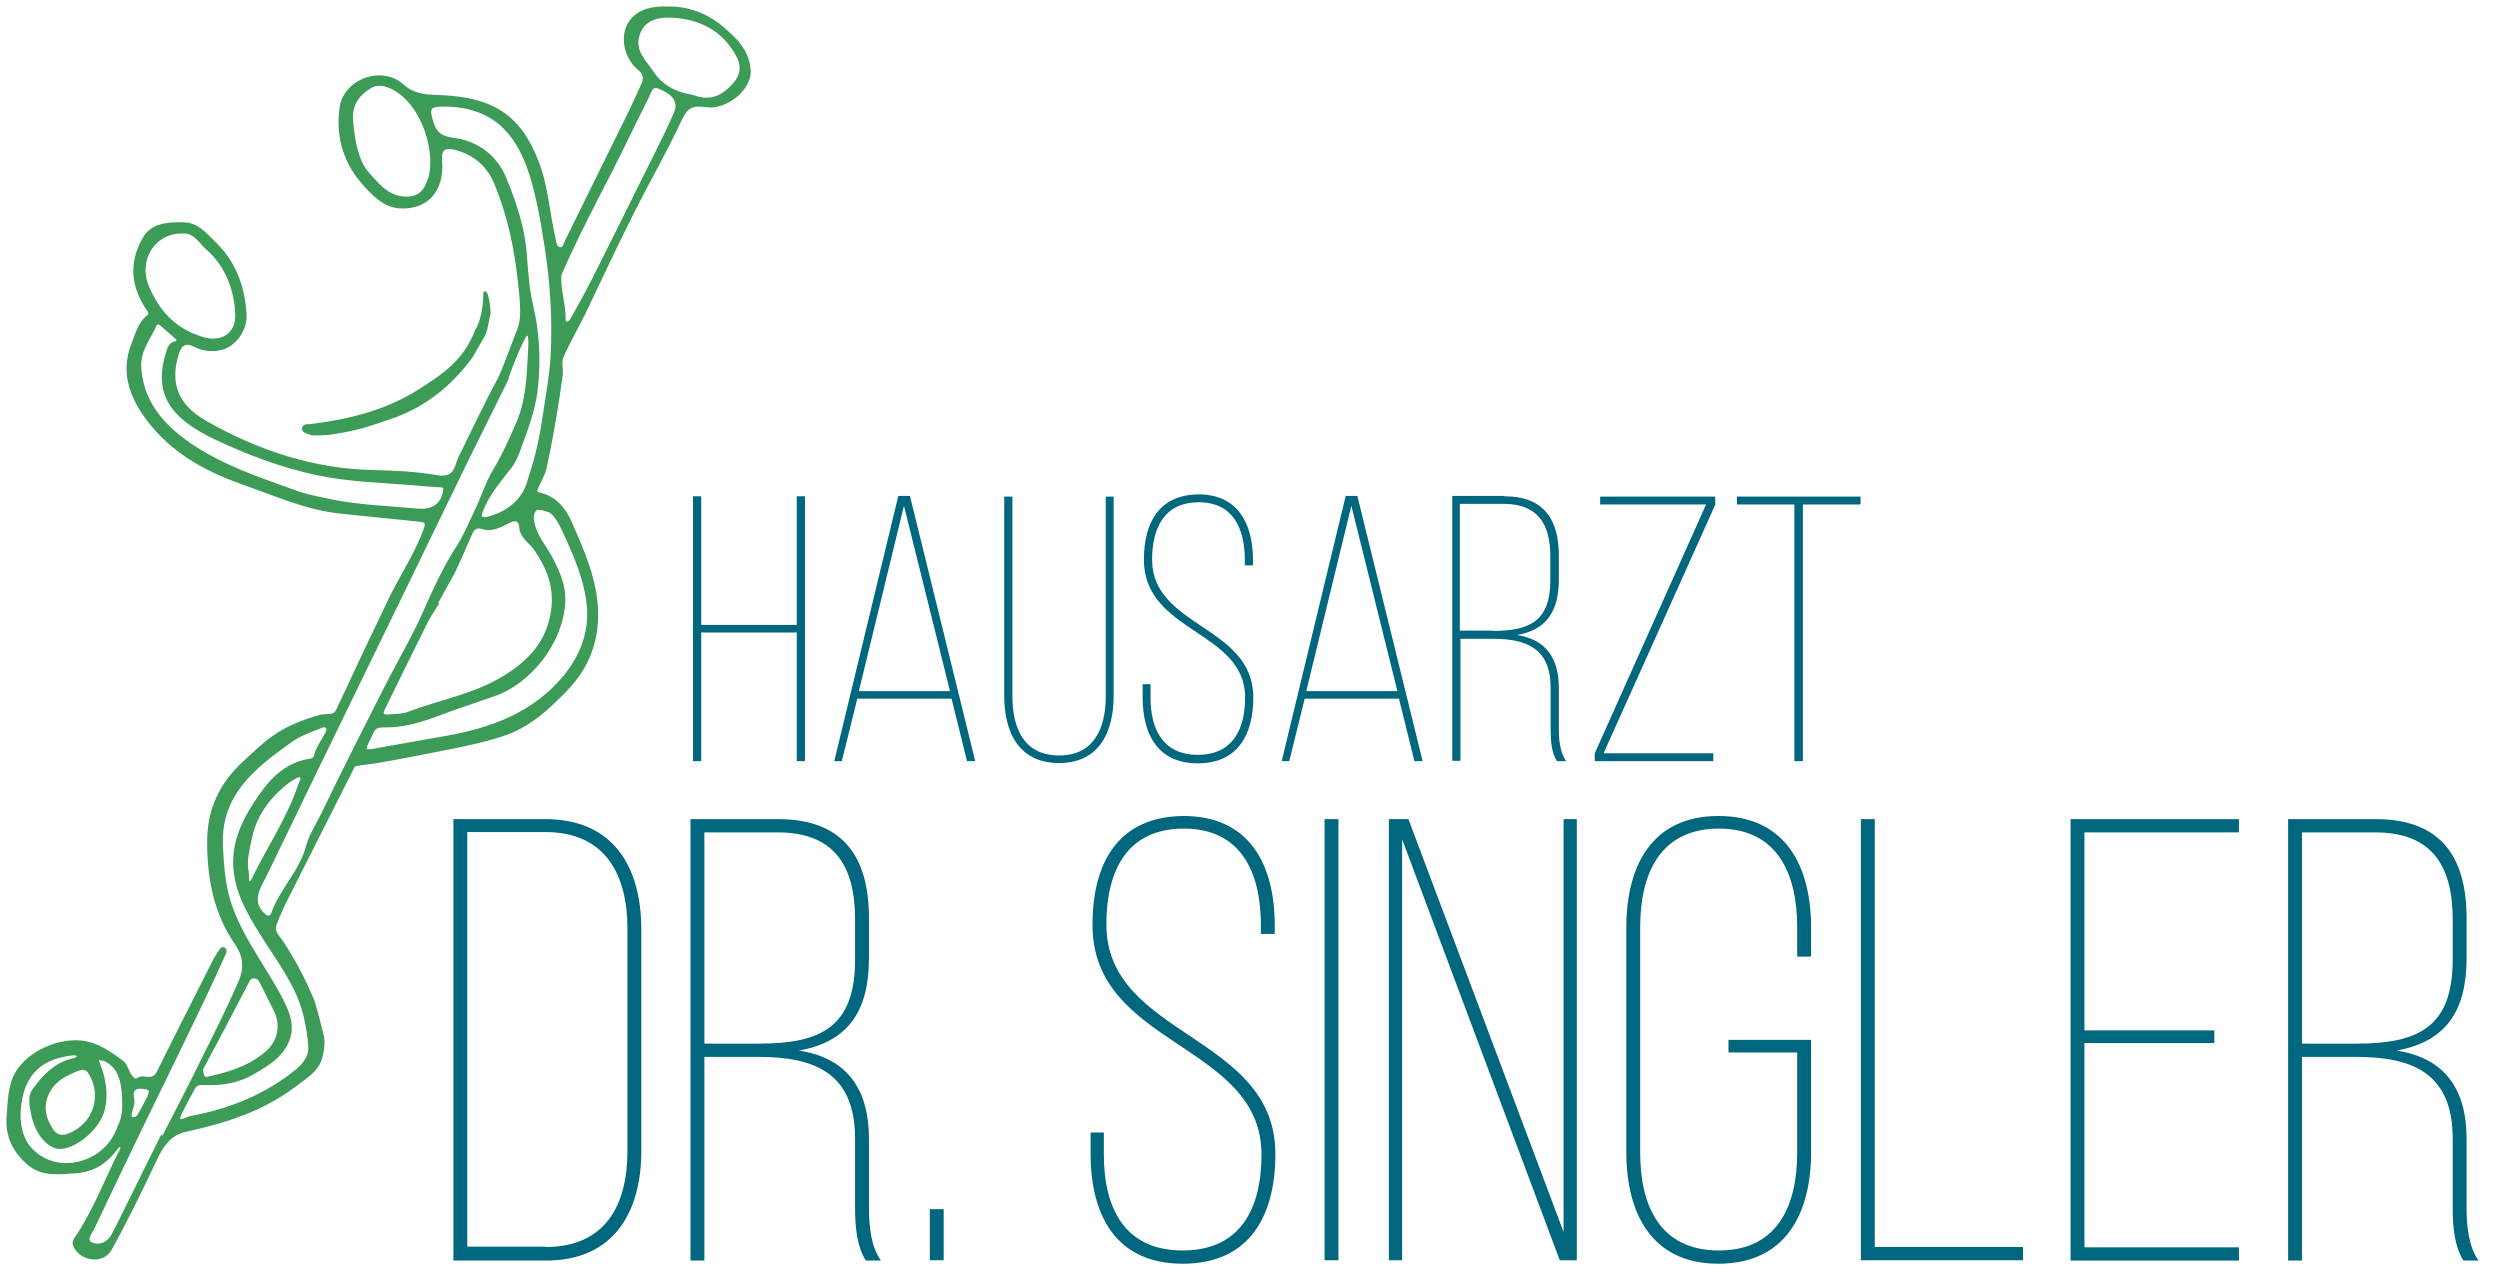 <?xml version="1.0" encoding="UTF-8"?>
<!-- Generator: Adobe Illustrator 25.2.0, SVG Export Plug-In . SVG Version: 6.00 Build 0)  -->
<svg xmlns="http://www.w3.org/2000/svg" xmlns:xlink="http://www.w3.org/1999/xlink" version="1.1" id="Ebene_1" x="0px" y="0px" viewBox="0 0 792.9 405.4" xml:space="preserve">
<g>
	<g>
		<path fill="#3C9C57" d="M51.5,360.2c4.3-8.3,8.6-16.6,12.7-25c3.9-7.8,7.8-15.6,11.3-23.6c1.8-4,2-7.9-1.1-12.3    c-6.6-9.6-8.7-20.6-8.7-32.3c0-10.4,3.9-18.6,11.4-25.5c6.5-5.9,10.8-11.1,24.8-14.9c3.8-0.3,4,0.2,5.2-2.5    c5.4-11.7,10.9-23.3,16.5-34.9c3.6-7.3,8.2-14.1,10.9-21.8c0.4-1.2,0.4-1.7-1.2-1.9c-8.4-0.8-16.9-1.8-25.3-2.6    c-10.7-1.1-20.5-5.5-30.5-9c-11.1-3.9-21.4-9.2-29.1-18.3c-6.5-7.7-10.8-16.6-6.6-26.9c1.2-3,2-6.5,4.9-8.7c0.6-0.4,0.3-0.9,0-1.4    c-5.2-7.4-6-15.3-1.4-23.2c2.7-4.7,7.9-5,12.9-4.9c4.7,0.1,7.2,3.4,10.2,6.3c6.5,6.3,9.3,14.2,9.8,23c0.3,5.1-3.6,10.2-8,11.2    c-2.8,0.7-5.9,0.4-8.6-1c-3.3-1.7-4.3,0.3-5,2.6c-2.5,8.6-0.6,15.6,9,21c16.4,9.3,33.9,15.1,53,15.5c6.7,0.1,13.6,0.5,20.1,1.6    c5.6,0.9,5.4-2.9,6.5-5.3c4.2-8.5,8.2-17.1,12.7-25.4c1.2-2.3,4.1-10.3,6.3-16c1.5-3.8,0.4-10.8,0.1-14.2    c-1.1-10.7-3.3-21.2-7.4-31.2c-2.3-5.7-6.6-9.6-12.8-11.1c-2.5-0.6-4.2-0.2-3.9,3.2c0.9,9.7-4.4,15.9-13.4,15.4    c-4.8-0.3-8.1-3.5-11.2-6.9c-6.6-7.1-9.2-15.6-7.9-25.1c1.3-9.1,13.4-13.5,20.3-7.3c3.8,3.4,7.9,3.2,12.5,3.4    c15.3,0.8,24.5,5.8,30.3,20.9c3.1,7.9,3.5,16.4,5.4,24.5c0.2,1.1,0.4,2.7,1.4,2.8c1,0.2,1.2-1.4,1.7-2.3    c6.7-13.7,13.5-27.3,20.2-41c1.4-2.9,2.7-5.8,4-8.7c0.7-1.6,0.4-3-1-4.1c-5.5-4.5-6.4-13.3-1.2-17.5c3.4-2.8,7.8-2.9,12.3-2.7    c6.1,0.3,11.5,2.7,15.9,6.5c4.3,3.6,8.4,7.7,8.6,14.1c0.2,5.8-7.8,12.3-14.2,11.3c-3.5-0.5-5.6-0.3-7.5,3.7    c-4.7,10.2-10.4,20-15.4,30c-5.3,10.5-10.2,21.1-15.3,31.7c-2.3,4.7-4.9,9.1-7,13.9c-0.7,1.5,0,3.6-0.2,5.4    c-1.3,9.9-3,19.8-5.1,29.6c-0.6,2.6-1.9,4.6-2.9,6.9c-0.2,0.6-0.1,0.8,0.3,0.9c5.2,1.2,8.4,4.5,10.5,9.4    c4.1,9.2,8.2,18.6,8.4,28.7c0.2,9.4-3,17.8-9.8,24.8c-5.6,5.8-11.4,11.2-19,14c-6.1,2.2-12.5,3.5-19,4.8c-7.6,1.5-15.1,3-22.7,4.3    c-1.7,0.3-6.5,0.7-6.7,1.1c-7.4,14.7-13.6,26.9-21,41.6c-1.4,2.8-2.7,5.6-3.8,8.5c-0.8,2.3,1.2,3.8,2.2,5.4    c3.9,5.9,7.1,12.1,9.8,18.6c0.3,0.8,1.7,5.8,2.4,8.8c0.7,3,0.9,2.8,0.8,4.9s-0.2,2.5-0.7,4.5c-1.2,4.5-5.2,6.6-8.4,9.1    c-10.4,7.9-22.5,11.7-35,14.4c-4.8,1.1-7.2,4.8-9.2,9.2c-4.5,9.5-9.1,19-14.2,28.2c-2.5,4.6-9.8,3.8-12.1-1    c-0.8-1.7,0.4-2.9,1.2-4.1c5.5-8.5,9-18,13.6-26.9c0.1-0.2,0-0.5,0-0.7c-0.3,0.2-0.6,0.4-0.8,0.7c-3.2,4.5-7.5,7.3-13,7.7    c-5.4,0.3-11,1.3-15.7-2.8c-4.6-4.1-7-8.9-6.5-15.2c0.4-4.9,0.3-9.8,2.9-14.2c3.8-6.4,13.2-10.6,20.6-9.9    c5.4,0.5,9.4,3.5,13.4,6.4c1.2,0.9,1.7,2.7,2.5,4.2c0.5,0.8,1.4,1.9,2,1.3c1.9-1.5,4.7,1.1,6.2-1.9c5.9-12,12-23.9,18-35.8    c0.6-1.1,1.3-2.2,2-3.2c0.4-0.5,0.9-0.8,1.5-0.5c0.9,0.5,0.7,1.4,0.4,2.1c-2.3,5.1-4.6,10.2-7,15.2c-6.1,12.7-12.3,25.4-18.5,38.1    c-5.4,11.2-10.8,22.4-16.1,33.6c-0.7,1.5-2.6,3.7-0.9,4.5c2.3,1.1,5.1,0,6.4-2.7c3.3-6.4,6.4-12.9,9.6-19.3c2-4,4-8,6-12.1    C51.6,360.2,51.5,360.2,51.5,360.2z M139,191.2c0.1,0.1,0.2,0.1,0.3,0.2c-1.1,1.8-2.4,3.6-3.4,5.5c-4.7,9.4-9.3,18.8-13.9,28.2    c-0.6,1.1-0.3,1.6,1,1.5c2.1-0.2,4.4-0.1,6.3-0.8c9.9-3.8,20.4-5.5,29.8-11.1c8.6-5.1,14.3-11.3,15.7-21.2    c1-7.1-1.3-13.2-5.4-19.1c-1.6-2.3-4.4-3.7-4.7-7c-0.2-2.3-1.2-2.6-3.4-1.4c-2.4,1.3-5.4,2.7-8,1.9c-2.2-0.7-2.8-0.1-3.6,1.6    c-1.8,4.1-3.6,8.3-5.5,12.3C142.5,184.9,140.7,188,139,191.2z M161.2,120.5c-4.2,8.4-8.6,17.3-13,26.2    c-6.6,13.5-13.1,27.1-19.7,40.6c-9.6,19.7-19.2,39.4-28.7,59c-5.2,10.7-10.3,21.4-15.5,32c-1.9,3.8-4.5,7.5-0.3,11.5    c1,0.9,1.7,0.8,2.1-0.4c2.7-7.5,8.9-13.2,11-21.2c1-3.6,3.3-7.1,5-10.6c6.3-13.1,12.9-26.1,19.5-39.1c3.9-7.8,8.4-15.3,12-23.2    c3.4-7.7,6.8-15.3,11.4-22.4c2.1-3.3,3.6-7,5.3-10.5c2.2-4.5,3.7-9.5,6.2-13.6c2.9-4.8,5.1-9.9,7.3-14.9    c3.4-7.9,3.3-16.7,3.8-25.2c0-0.7-0.1-1.4-0.2-2.2c-0.1,0-0.3,0-0.4,0.1C166.2,107.5,161.9,117.3,161.2,120.5z M167.5,151.7    c2.5-7.4,3.7-13.5,4.6-19.6c0.9-6.2,2.1-12.4,2.5-18.7c0.7-11.8-0.1-23.7-1.9-35.3c-1.2-7.7-2.5-15.5-4.9-23    c-4.3-13.5-12.3-21.2-26.8-21.3c-4.7,0-4.9,0.6-3.5,5c1.1,3.5,2.8,4.4,6.3,4.9c7.8,1,13.9,5.6,16.8,12.8    c3.2,7.8,5.9,15.8,6.5,24.3c0.4,5.4,0.8,11.1,2,16.1c2,8.5,2.4,16.7,1.6,25.2c-0.5,6.1-2.4,11.8-4.5,17.5c-1.1,3-2,6.2-4,8.8    c-3.4,4.4-7.1,8.6-9.1,13.9c-0.2,0.5-0.2,1-0.3,1.5c0.5,0.1,1,0.3,1.4,0.2C161.7,162.2,166.2,157.5,167.5,151.7z M57.2,354.1    c0,0.2,0,0.5,0,0.9c0.3-0.1,0.7-0.1,1-0.2c0.8-0.3,1.6-0.8,2.5-0.9c12.4-2.3,23.8-7,33.5-15c1.8-1.5,3.7-4,3.6-6.7    c-0.2-3.4-0.8-6.9-1.6-10.2c-2.4-9.8-8.7-17.5-13.8-25.8c-4.1-6.6-7.9-13.2-8.4-21.1c-0.5-7.6,2.4-14.2,6.4-20.4    c4.4-6.8,9.4-12.9,18.1-14.1c0.4-0.1,1-0.5,1.1-0.9c0.6-2.6,2.2-4.8,3.5-7.1c0.2-0.5,0.6-1.2,0.4-1.5c-0.4-0.7-1.2-0.4-1.8-0.1    c-3.3,1.3-6.5,2.4-9.4,4.5c-11.4,8.2-22.3,16.5-21.6,32.8c0.3,6,0.7,12,2.5,17.7c3.7,11.6,11.7,21.1,17.1,32    c1.8,3.7,3,7.5,1.7,11.4c-1.8,5.4-6.2,8.2-11,11c-5.3,3.2-10.6,4-16.4,3.7c-1,0-2.1,0-2.7,1.1C60.3,348,58.8,351,57.2,354.1z     M173.9,162.4c-2.8-0.9-3.7-0.9-4.1-0.1c-0.4,0.6-0.5,1.4-0.5,2.1c0.5,5.3,4.4,9.1,6.6,13.7c2,4.1,3.6,8.1,3.4,12.6    c-0.5,12.8-10.6,26.1-22.7,30.2c-6.2,2.1-12.4,4.2-18.5,6.5c-5.2,1.9-10.6,3.4-16.1,3.3c-2.2,0-3,0.3-3.7,2    c-0.5,1.2-1.2,2.4-1.7,3.6c-0.2,0.4-0.2,0.9-0.3,1.3c0.4,0,0.9,0.1,1.3,0c7.9-1.4,15.9-2.8,23.8-4.2c14.5-2.6,27.8-7.4,37.6-19.4    c4.9-6.1,7.6-13.2,7.2-20.5c-0.5-9.2-4.5-17.8-8.4-26.2C176.6,164.9,175.2,162.9,173.9,162.4z M95.4,156.1    c2.8,0.9,6.6,1.6,10.4,2.4c8.8,1.7,17.7,2,26.6,2.8c4.7,0.4,7.7-1.5,8.2-6.2c0-0.2-0.2-0.5-0.4-0.5c-2.7-0.2-5.3-0.3-8-0.6    c-10.8-0.9-21.6-1.1-32.2-3.4c-11.1-2.4-21.6-6.4-31.8-11.2c-13.9-6.6-19.8-14.2-15.5-27.8c0.5-1.6,1-3,2.8-3.3    c0.6-0.1,0.6-0.4,0.1-0.9c-1.6-1.4-3.2-2.8-4.8-4.2c-0.4-0.3-0.9-0.5-1.1,0c-2,4.3-5.2,8.2-4.9,13.2c0.5,9.2,5.3,16.1,12.3,21.7    C68.3,146.9,81.5,151.1,95.4,156.1z M178.1,87.1c-0.5,4.4,1.4,9.3,1.3,14.3c0,1,1,0.6,1.4-0.1c2.4-4.3,4.8-8.5,7-12.9    c5.2-10.3,10.3-20.6,15.4-30.9c3.6-7.3,7.4-14.5,10.6-21.9c1.7-4.1-1.8-6.2-5-7.5c-2-0.9-2.4,1.6-3,2.8c-4,7.9-7.8,15.9-11.8,23.8    C188.6,65.2,183.1,75.7,178.1,87.1z M62.7,106.3c6.9,2.9,12.3-0.2,11.9-6.9c-0.4-7.8-3.2-15-9.2-20.3c-2.1-1.8-3.6-4.8-6.6-5    c-9.2-0.8-15.1,8-11.6,16.6C50.4,98.4,55.5,103.8,62.7,106.3z M135.6,57.1c2.9-7.7-1.4-24-11.5-28.9c-2-1-4.3-1.5-6.4-0.3    c-3.9,2.4-6.2,5.6-5.7,10.5c0.4,4.4,1,8.9,2.8,12.9c1.2,2.7,3.5,4.9,5.6,7.1c2.6,2.7,5.8,4.3,9.6,3.9    C133.2,62,134.6,59.8,135.6,57.1z M219.5,30c5.4,2.1,9.2,0.8,13.1-3.7c2.3-2.6,2.6-5.5,0.9-8.5c-4.5-8.3-11.9-11.9-21-12.2    c-4.2-0.1-8.3,1-9.7,5.7c-1.5,4.9,2.3,8.1,4.6,11.6C210.5,27.6,215.6,29.5,219.5,30z M64.4,339.2c-0.1,0.7,0.5,2.5,0.9,2.4    c6.7-1.4,13.2-3.3,18.6-7.8c4.2-3.4,5.3-8.5,2.9-13.3c-1.6-3.1-3.1-6.4-4.8-9.5c-0.4-0.7-2.1-1.1-2.7-0.1    C74.4,320.4,69.4,329.8,64.4,339.2z M37.3,357.2c1.7-3.1,1.6-7,1.3-10.9c-0.4-4-1.4-7.7-5.4-9.7c-0.5-0.3-1.1-0.2-1.7-0.4    c0,0.2-0.1,0.4,0,0.6c2,4.9,3,9.9,1.7,15.2c-1.3,5.6-8.2,11.9-13.8,12.4c-4,0.3-8.3-4.6-9.5-10.9c-0.5-2.7-1.3-5.7,0.4-8    c3.3-4.6,7.2-8.7,13.1-9.9c0.4-0.1,0.8-0.4,1.1-0.7c-0.4-0.1-0.9-0.2-1.3-0.2c-10,1.1-15.3,6-16.5,16c-0.6,5.1,0.2,10.4,3.9,14    C18.9,372.8,33.6,368.5,37.3,357.2z M15.1,347.9c-1.4,3.8-0.3,7.1,1.7,10.2c1,1.6,2.6,2.3,4.7,1.5c8-3.1,11-11.9,6.6-19.1    c-0.6-1-1.6-1.4-2.6-1.1C21,341,16.9,343.1,15.1,347.9z M94.6,248.8c0.8-1.7,0.9-2.2,0.4-2.3c-1-0.3-12.1,6.8-14.8,18.1    s-1.1,9.7-1.2,14.5c0,0.2,0.2,0.4,0.2,0.5c0.2-0.2,0.4-0.4,0.5-0.6C84.5,268.9,91,259.6,94.6,248.8z M46.8,347.7    c0.1-0.9,1.1-1.9-0.5-2.2c-2.6-0.5-4.5-0.4-3.7,3.2c0.3,1.3-0.4,2.7-0.7,4.1c-0.1,0.6-0.5,1.2,0.2,1.5c0.4,0.1,1.2-0.2,1.4-0.5    C44.7,351.7,45.8,349.6,46.8,347.7z"></path>
		<path fill="#3C9C57" d="M153.3,92.8c1.7-2.4,2.4,6.1,2.3,6.6c-1.8,8.6-0.6,4.7-5.7,13.9c-6.6,9-14.9,15.8-25.7,19.5    c-7.3,2.5-10.7,3.7-18.3,4.9c-1.2,0.2-2.6,0.4-6.8,0.4c-1.1-0.4-3.4-0.7-3.3-2.2c0.2-1.6,1.6-1.3,2.7-1.4    c12-1.5,23.7-4.3,34.1-10.9c8.2-5.2,14.4-9.4,18.1-18.9C152.5,101.9,153.3,96.9,153.3,92.8"></path>
	</g>
</g>
<g>
	<path fill="#00677E" d="M173,259.8c21.4,0,30.4,15,30.4,35V365c0,19.8-9,34.8-30.2,34.8h-29.4V259.8H173z M173,395.5   c18.8,0,26-13,26-30.4v-70.6c0-17.6-7.4-30.6-26-30.6h-24.8v131.5H173z"></path>
	<path fill="#00677E" d="M246.8,259.8c20.8,0,28.8,12.2,28.8,31.4v12.6c0,17.2-6.8,26.6-22.2,29.4c15.6,2.4,22.2,12.6,22.2,28v22   c0,5.4,0.6,12.2,3.8,16.6h-4.8c-2.8-4.4-3.4-10.6-3.4-16.6v-22c0-20.6-12.4-26-30.6-26h-17.2v64.6H219V259.8H246.8z M240.6,331   c19.4,0,30.6-5,30.6-26.6v-12.8c0-17-6.6-27.6-24.6-27.6h-23.2v67H240.6z"></path>
	<path fill="#00677E" d="M299.3,383.5v16.2h-4.4v-16.2H299.3z"></path>
	<path fill="#00677E" d="M404.3,293.6v2.6h-4.4v-2.8c0-16.6-6.2-30.6-24.4-30.6c-18.4,0-24.6,13.8-24.6,30.4   c0,35.8,53.6,34.8,53.6,72.8c0,19.4-8,34.8-29.4,34.8c-21.2,0-29.2-15.4-29.2-34.8v-6.8h4.2v7c0,17,6.6,30.4,25,30.4   c18.4,0,25-13.4,25-30.4c0-35.4-53.6-34.2-53.6-72.8c0-20.4,8.6-34.4,28.8-34.6C396.5,258.8,404.3,274.4,404.3,293.6z"></path>
	<path fill="#00677E" d="M424.5,259.8v139.9h-4.4V259.8H424.5z"></path>
	<path fill="#00677E" d="M444.7,399.7h-4.2V259.8h6.2l49.2,130.9V259.8h4.2v139.9h-5.4l-50-133.5V399.7z"></path>
	<path fill="#00677E" d="M574.4,294.2v9.2H570V294c0-17-6.4-31.2-24.8-31.2c-18.6,0-25,14.2-25,31.2v71.6c0,17,6.4,31,25,31   c18.4,0,24.8-14,24.8-31v-31.8h-21.8v-4h26.2v35.6c0,19.4-8,35.4-29.4,35.4c-21.2,0-29.2-16-29.2-35.4v-71.2   c0-19.4,8-35.4,29.2-35.4C566.4,258.8,574.4,274.8,574.4,294.2z"></path>
	<path fill="#00677E" d="M590.2,399.7V259.8h4.4v135.7h47v4.2H590.2z"></path>
	<path fill="#00677E" d="M702.3,326.8v4h-41.2v64.8h49v4.2h-53.4V259.8h53.4v4.2h-49v62.8H702.3z"></path>
	<path fill="#00677E" d="M753.5,259.8c20.8,0,28.8,12.2,28.8,31.4v12.6c0,17.2-6.8,26.6-22.2,29.4c15.6,2.4,22.2,12.6,22.2,28v22   c0,5.4,0.6,12.2,3.8,16.6h-4.8c-2.8-4.4-3.4-10.6-3.4-16.6v-22c0-20.6-12.4-26-30.6-26h-17.2v64.6h-4.4V259.8H753.5z M747.3,331   c19.4,0,30.6-5,30.6-26.6v-12.8c0-17-6.6-27.6-24.6-27.6h-23.2v67H747.3z"></path>
</g>
<g>
	<path fill="#00677E" d="M222.4,200.6v40.8h-2.6v-84h2.6v40.8h30.3v-40.8h2.6v84h-2.6v-40.8H222.4z"></path>
	<path fill="#00677E" d="M271.9,221.6l-4.9,19.8h-2.4l20.3-84.1h3.7l20.7,84.1h-2.6l-4.9-19.8H271.9z M272.4,219.2h28.9l-14.6-58.8   L272.4,219.2z"></path>
	<path fill="#00677E" d="M321.1,220.8c0,10.1,3.6,18.8,14.8,18.8c11.2,0,14.8-8.8,14.8-18.8v-63.3h2.5v63.2   c0,11.5-4.6,21.3-17.3,21.3c-12.8,0-17.4-9.8-17.4-21.3v-63.2h2.6V220.8z"></path>
	<path fill="#00677E" d="M397.4,177.7v1.6h-2.6v-1.7c0-10-3.7-18.3-14.6-18.3c-11,0-14.8,8.3-14.8,18.2c0,21.5,32.1,20.9,32.1,43.7   c0,11.6-4.8,20.9-17.6,20.9c-12.7,0-17.5-9.2-17.5-20.9V217h2.5v4.2c0,10.2,4,18.2,15,18.2c11,0,15-8,15-18.2   c0-21.2-32.1-20.5-32.1-43.7c0-12.2,5.2-20.6,17.3-20.7C392.7,156.8,397.4,166.2,397.4,177.7z"></path>
	<path fill="#00677E" d="M413.8,221.6l-4.9,19.8h-2.4l20.3-84.1h3.7l20.7,84.1h-2.6l-4.9-19.8H413.8z M414.3,219.2h28.9l-14.6-58.8   L414.3,219.2z"></path>
	<path fill="#00677E" d="M477.1,157.4c12.5,0,17.3,7.3,17.3,18.8v7.6c0,10.3-4.1,16-13.3,17.6c9.4,1.4,13.3,7.6,13.3,16.8v13.2   c0,3.2,0.4,7.3,2.3,10h-2.9c-1.7-2.6-2-6.4-2-10v-13.2c0-12.4-7.4-15.6-18.3-15.6h-10.3v38.7h-2.6v-84H477.1z M473.4,200.1   c11.6,0,18.3-3,18.3-16v-7.7c0-10.2-4-16.6-14.8-16.6h-13.9v40.2H473.4z"></path>
	<path fill="#00677E" d="M543.3,241.4h-37.5v-2.5l35.3-78.9h-33.6v-2.5h36.5v2.6l-35.4,78.8h34.8V241.4z"></path>
	<path fill="#00677E" d="M569.1,241.4V160h-18.2v-2.5h39.2v2.5h-18.3v81.4H569.1z"></path>
</g>
</svg>
